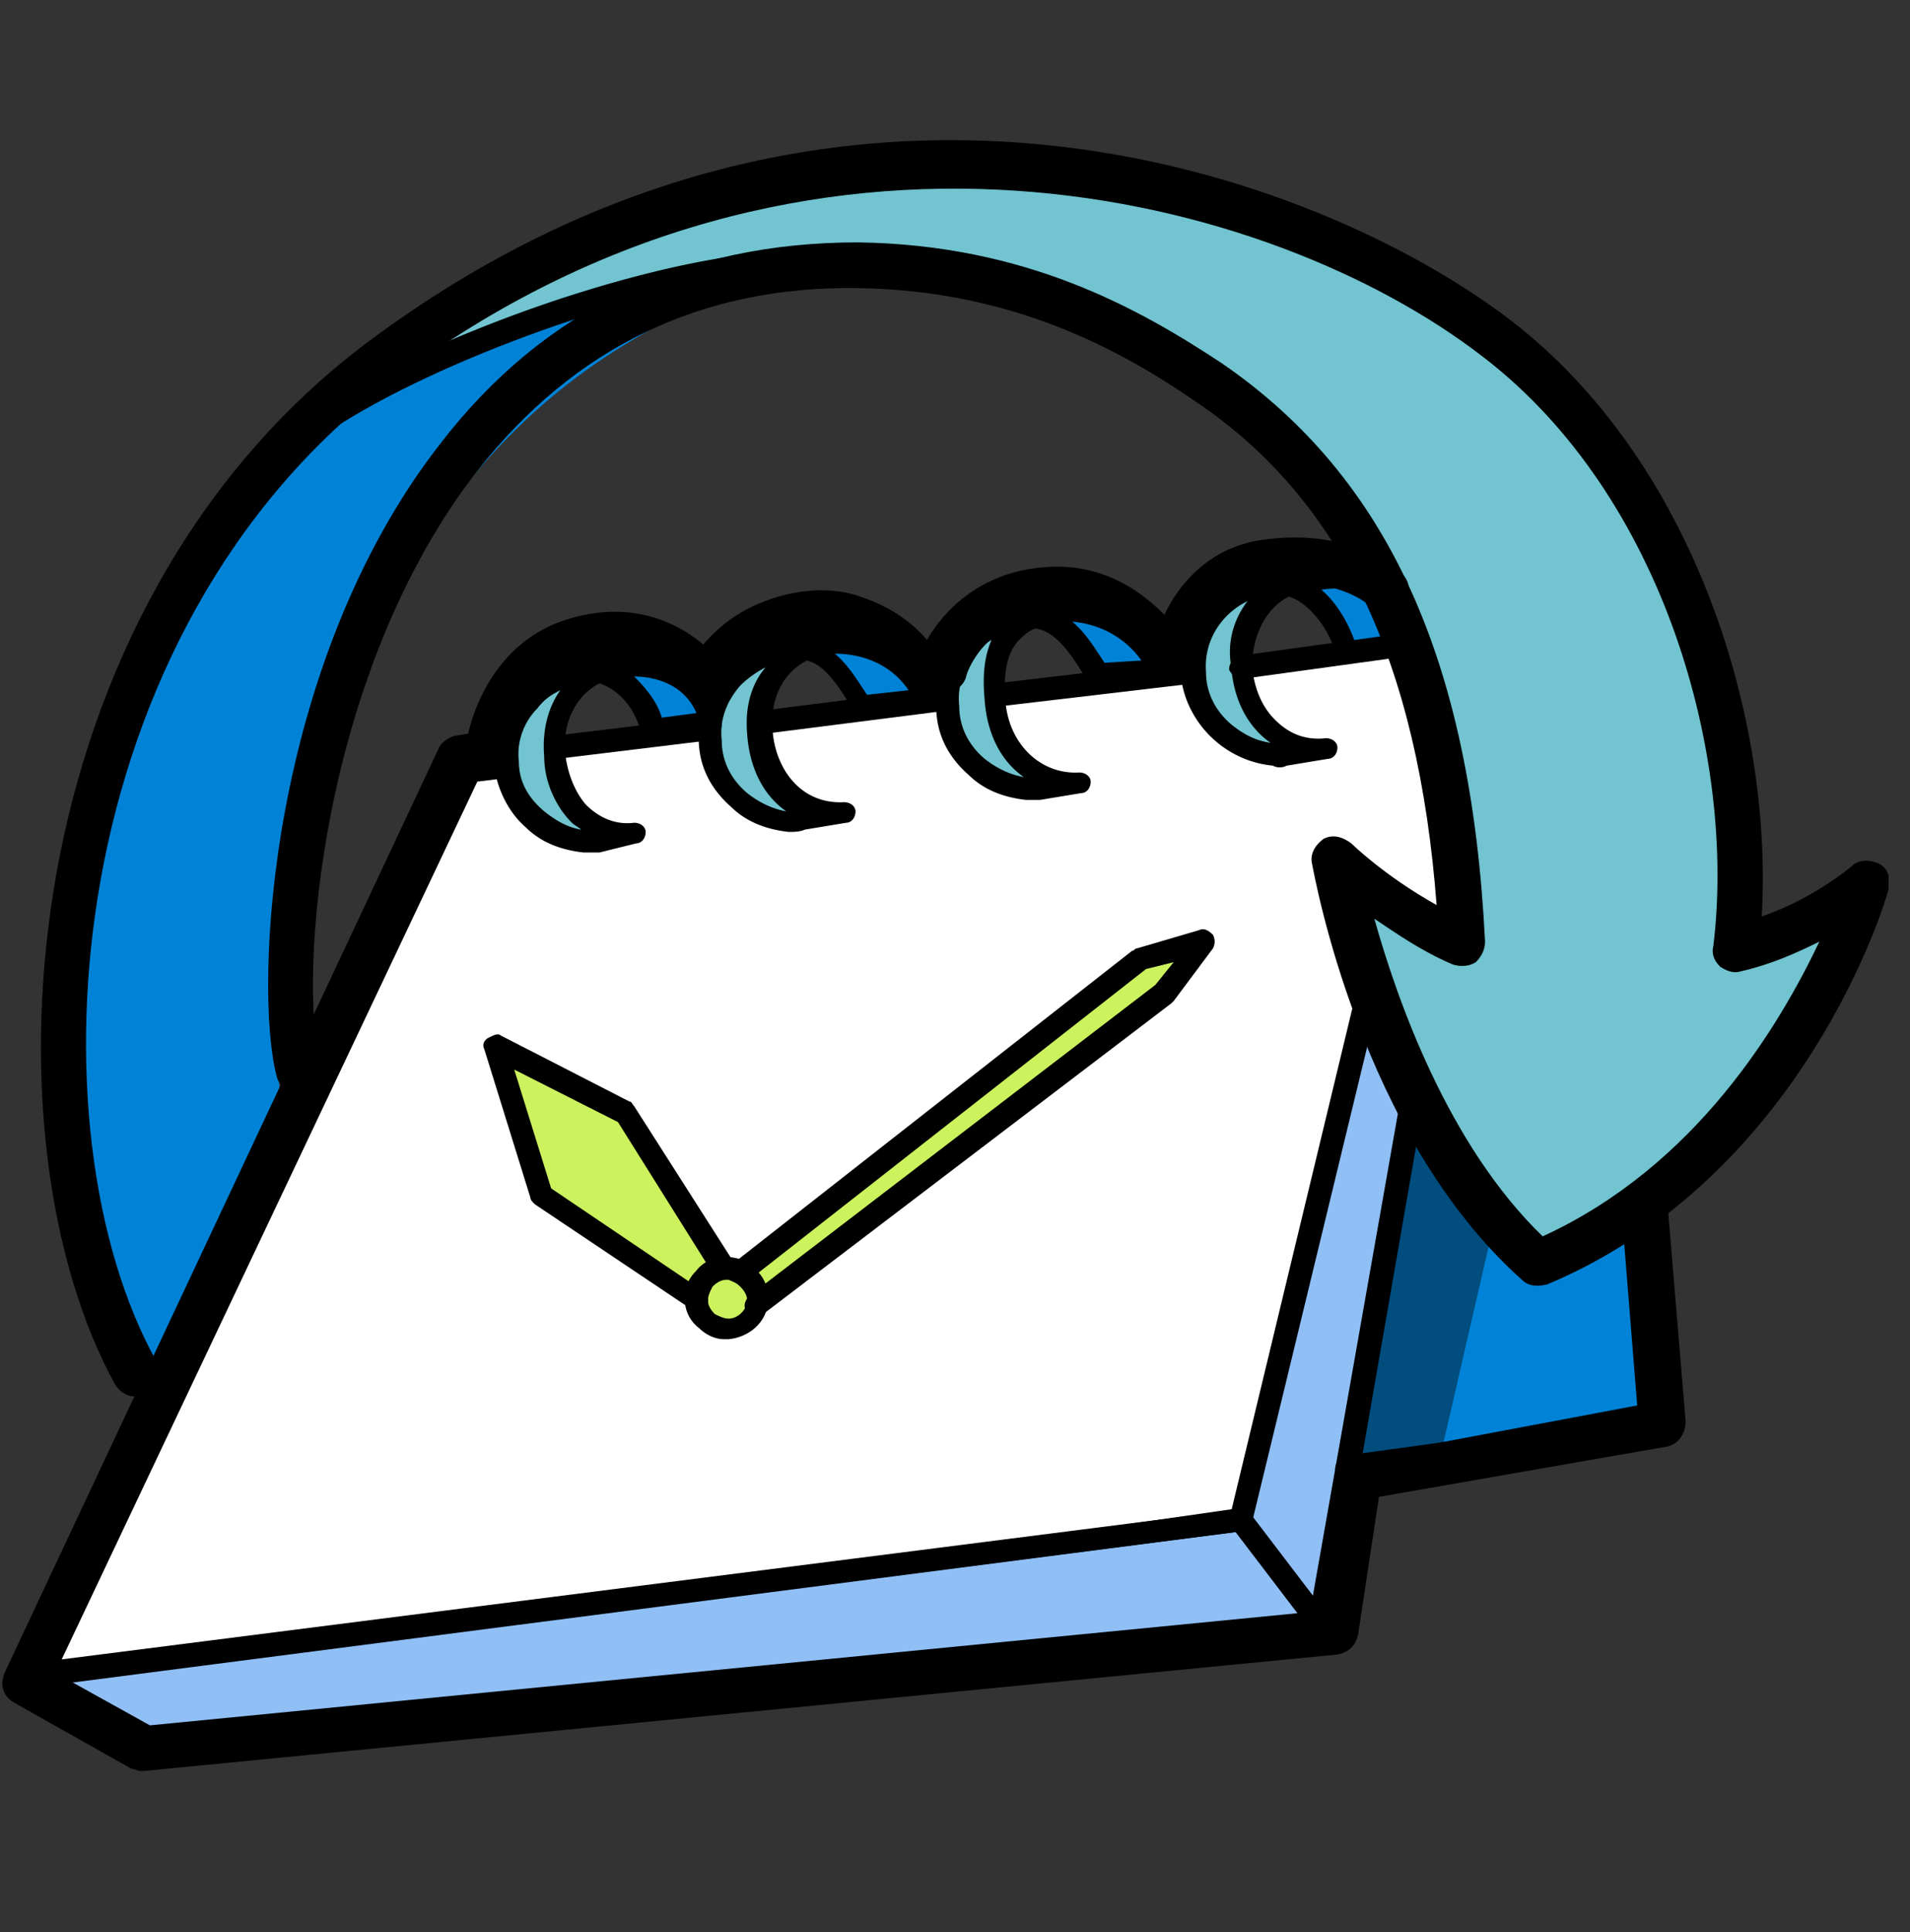 <svg width="89" height="90" fill="none" xmlns="http://www.w3.org/2000/svg"><rect width="100%" height="100%" fill="#333333" stroke="none"/><g clip-path="url(#clip0_477_3534)"><path d="M1.504 78.88l5.05 2.555 55.014-5.854 7.844-43.748-.967-2.129" fill="#90BFF5"/><path d="M67.048 38.22l.537 4.79-1.397-.959-.537-.319-7.736 29.059-56.41 8.09 19.877-43.429 7.414-1.064h.108l.537.212 22.886-2.873 16.01-1.81.752-.107-2.041 8.41z" fill="#fff"/><path d="M69.304 29.065l-.215.745-.752.107-16.01 1.81L29.442 34.6l-.537-.212h.322l40.078-5.323z" fill="#fff"/><path d="M30.408 33.856l2.256-.426s-1.074-3.086-4.728-2.128c1.397.319 1.935 1.277 2.472 2.554zm-1.182.532l23.102-2.661L29.44 34.6l-.537-.212h.322zm39.111-4.471l-16.01 1.81 16.118-2.023-.108.213zM77.47 66.32l-16.224 2.342 4.942-26.61 1.397.957-.537-4.79 2.041-8.409 1.612-.212 3.438 1.49L77.47 66.32z" fill="#0083D7"/><path d="M27.292 31.407c-1.719-.213-3.868 1.916-3.653 4.47.215 2.555 3.438 3.514 5.265 2.875-1.934-.532-3.116-2.555-3.116-3.939.107-1.383.86-2.767 1.504-3.406z" fill="#71C4D0"/><path d="M35.136 59.295l.537 1.065 18.266-14.157 1.827-2.235-2.686 1.17-17.944 14.157zm-2.579.533c.537-1.171 2.364-.852 2.686.425.323 1.278-.752 1.916-1.826 1.597-.967-.32-1.182-1.277-.86-2.022z" fill="#CCF25E"/><path d="M73.495 40.136L67.048 68.13l-4.19.213 3.33-18.308 1.612-3.3 3.438-12.56-2.793-4.47L29.44 34.6v-.212l41.69-5.11 2.364 10.858z" fill="#004D7E"/><path d="M48.567 28.747c-1.397-.32-4.084 1.064-4.406 3.512-.322 2.555 2.471 5.429 5.265 4.151-2.579-.638-3.116-2.341-3.116-4.15.108-1.81 1.075-2.981 2.257-3.513zm11.282-1.597c-2.364.106-4.62 1.703-4.406 4.47.215 2.768 3.331 4.258 5.373 3.406-1.934-.851-3.116-2.129-3.224-4.258-.107-2.128 1.612-3.193 2.257-3.619z" fill="#71C4D0"/><path d="M37.714 30.13c1.934-.744 4.406 0 5.265 2.449-.752.32-3.008.426-3.008.426s-.752-2.768-2.257-2.874zm11.39-1.49c.967-.426 4.298-.106 5.372 2.661-1.181.32-2.9.32-2.9.32s-1.505-2.662-2.472-2.98zm11.389-1.597c1.612-.213 3.976.32 4.406 1.17.43.852 1.289 1.491.107 1.81-2.471.64-1.72-.106-2.901-1.915-.967-1.384-1.934-.852-1.934-.852l.322-.213z" fill="#0083D7"/><path d="M1.182 78.455l5.373 2.98 55.013-5.854 4.62-25.546 2.579-5.641-2.256-.746-1.182-1.703-7.522 28.846-56.625 7.664z" fill="#90BFF5"/><path d="M37.5 30.236c-1.182-.319-3.116.533-3.976 2.13-1.182 2.234-.322 7.024 5.372 5.64-2.9-.425-4.083-2.873-3.868-4.257.323-1.384.752-2.98 2.472-3.513z" fill="#71C4D0"/><path d="M14.076 20.87C20.093 13.312 30.3 8.097 43.73 7.884c10.638-.107 24.176 4.151 30.193 11.39C83.271 30.769 80.8 44.713 80.8 44.713s3.33-1.277 5.587-3.3c-2.041 8.835-10.745 15.328-14.613 17.457-.967-1.384-2.793-3.3-3.868-5.322-2.041-3.939-4.727-9.793-5.157-13.306 1.826 2.342 5.48 3.832 5.48 3.832s.107-5.109-1.612-11.07c-.752-2.767-2.15-6.386-4.406-9.473-4.835-6.493-10.96-8.941-15.472-10.112-3.116-.852-20.308-3.832-32.664 7.45z" fill="#71C4D0"/><path d="M7.414 65.895l5.91-13.306s-3.331-14.476 6.984-28.207c4.298-5.854 8.703-9.154 17.299-12.24 0 0-21.167-1.384-31.375 19.372-3.653 7.45-3.76 13.624-3.438 18.84.537 9.58 4.62 15.54 4.62 15.54z" fill="#0083D7"/><path d="M22.994 48.864l6.125 2.98 4.835 7.239-1.612 1.277-7.091-4.577-2.257-6.919z" fill="#CCF25E"/><path d="M46.525 32.897c-.215 0-.43-.212-.537-.425 0-.32.215-.533.43-.639l9.025-1.064c.323 0 .538.212.645.425 0 .32-.215.533-.43.639l-9.026 1.064h-.107zm-10.959 1.278c-.215 0-.43-.213-.538-.426 0-.32.215-.532.43-.639l8.381-1.064c.322 0 .537.213.645.426 0 .319-.215.532-.43.638l-8.381 1.065h-.107zm-9.671 1.171c-.215 0-.43-.213-.537-.426 0-.32.215-.532.43-.639l6.984-.851c.322 0 .537.213.645.425 0 .32-.215.533-.43.64l-6.984.85h-.108zM61.46 76.113c-.107 0-.322-.106-.43-.213l-3.653-4.79c-.215-.213-.107-.532.108-.745.215-.213.537-.106.752.107l3.653 4.79c.215.212.108.532-.107.745 0 .106-.215.106-.323.106z" fill="#000"/><path d="M6.555 81.968c-.108 0-.108 0-.215-.106l-5.05-2.555a.585.585 0 01-.323-.532c0-.213.215-.426.43-.426L57.7 70.26c.322 0 .537.107.645.426 0 .32-.108.533-.43.639l-55.98 7.238 4.727 2.342 54.369-5.748 4.298-24.375c0-.32.322-.533.644-.426.323 0 .538.32.43.639l-4.298 24.694c0 .213-.215.426-.43.426l-55.12 5.854s.107 0 0 0z" fill="#000"/><path d="M62.75 68.875c-.215 0-.43-.213-.537-.426 0-.32.215-.532.43-.638l14.72-2.023c.322 0 .537.213.645.426 0 .32-.215.532-.43.639l-14.613 2.022h-.215zM27.185 39.71c-.967-.107-1.934-.426-2.686-1.171-.86-.745-1.397-1.916-1.505-3.087a3.988 3.988 0 011.182-3.193c.752-.852 1.934-1.384 3.116-1.49h.537c.43-.213.86-.32 1.397-.32 1.72-.106 3.868.639 4.406 3.193 0 .107 0 .32-.108.426-.107.107-.215.107-.322.213l-2.686.32c-.323 0-.538-.107-.645-.426-.215-1.065-.967-2.023-1.934-2.342-1.075.532-1.72 1.81-1.612 3.193.108.958.43 1.81.967 2.448.645.64 1.397.958 2.257.852.322 0 .537.213.537.426 0 .32-.215.532-.43.532l-1.72.426h-.751zm-1.075-7.558c-.43.213-.752.426-1.074.852-.645.639-.967 1.596-.86 2.448 0 .958.43 1.703 1.182 2.342.537.425 1.075.745 1.72.851-.108-.106-.323-.213-.43-.319-.753-.745-1.29-1.916-1.29-3.087-.107-1.277.215-2.342.752-3.087zm3.439-.638c.537.532 1.074 1.17 1.289 1.916l1.612-.213c-.538-1.278-1.827-1.703-2.901-1.703z" fill="#000"/><path d="M36.748 38.752c-.967-.107-1.934-.426-2.686-1.171-.968-.852-1.505-1.916-1.505-3.193-.107-1.171.323-2.342 1.182-3.3.86-.958 1.934-1.49 3.224-1.49h.537c.43-.213.86-.32 1.397-.32 1.826-.106 3.975.852 4.835 3.087 0 .107 0 .32-.108.426-.107.107-.215.213-.43.213l-2.9.32a.825.825 0 01-.538-.214l-.107-.212c-.537-.852-1.182-1.917-2.042-2.13-1.074.533-1.719 1.704-1.611 3.194.107 1.81 1.289 3.512 3.33 3.406.323 0 .538.213.538.426 0 .32-.215.532-.43.532l-1.934.32c-.215.106-.537.106-.752.106zm-1.075-7.664a4.77 4.77 0 00-1.182.851c-.644.746-.967 1.597-.86 2.555 0 .958.43 1.81 1.183 2.448.537.426 1.182.745 1.826.852-1.074-.745-1.719-2.022-1.826-3.62-.108-1.276.215-2.34.86-3.086zm3.224-.639c.644.532 1.074 1.278 1.504 1.916l1.934-.213c-.86-1.277-2.256-1.703-3.438-1.703z" fill="#000"/><path d="M47.815 37.262c-.967-.107-1.934-.426-2.687-1.171-.967-.852-1.504-1.916-1.504-3.193-.107-1.171.322-2.342 1.182-3.3.86-.958 1.934-1.49 3.224-1.49h.107c.43-.107.967-.213 1.504-.213 1.934-.107 3.976 1.17 5.05 3.087.108.106.108.319 0 .532-.107.106-.215.213-.43.32l-3.008.212a.825.825 0 01-.537-.213l-.108-.213c-.644-1.064-1.397-2.235-2.364-2.341-.322.106-.537.319-.752.532-.537.532-.752 1.49-.644 2.767.107 2.023 1.611 3.513 3.438 3.406.322 0 .537.213.537.426 0 .32-.215.533-.43.533l-1.934.319h-.644zm-1.612-7.451c-.215.106-.43.32-.645.532-.645.745-.967 1.597-.86 2.555 0 .958.43 1.81 1.182 2.448.538.426 1.182.745 1.827.851-1.074-.745-1.719-2.022-1.827-3.619-.107-1.17 0-2.022.323-2.767zm3.76-.852c.645.532 1.075 1.278 1.505 1.916l1.719-.106c-.752-1.065-1.934-1.703-3.223-1.81zm9.349 6.706c-2.257-.213-4.084-2.022-4.298-4.257-.108-2.555 1.826-4.684 4.297-4.79h.538c.43-.213.86-.32 1.397-.32h.214c.86-.106 1.827-.106 3.224.745.215.107.322.426.215.745-.108.213-.43.32-.752.213-1.075-.638-1.827-.638-2.58-.532.753.639 1.29 1.597 1.613 2.555.107.32-.108.532-.323.639-.322.106-.537-.107-.644-.32-.323-1.064-1.182-2.235-2.15-2.555-1.074.533-1.719 1.81-1.719 3.3.108.958.43 1.81 1.075 2.448.645.64 1.397.958 2.364.852.322 0 .537.213.537.426 0 .32-.215.532-.43.532l-1.934.32a.691.691 0 01-.645 0zm-1.182-7.664c-1.29.64-2.042 1.916-1.934 3.3 0 .958.43 1.81 1.181 2.448.538.426 1.075.745 1.827.852-1.075-.745-1.72-2.023-1.827-3.513-.215-1.17.108-2.235.752-3.087zM33.739 62.383c-.43 0-.86-.213-1.182-.533a1.658 1.658 0 01-.645-1.277c0-.532.108-.958.537-1.384.323-.425.86-.638 1.29-.638.537 0 .967.106 1.397.532.43.32.644.852.644 1.277.108 1.065-.752 1.916-1.826 2.023h-.215zm.215-2.768h-.108c-.215 0-.43.107-.644.32-.108.212-.215.425-.215.638 0 .213.107.426.322.639.215.106.43.213.645.213.43 0 .86-.426.86-.852 0-.213-.108-.426-.323-.639-.215-.212-.322-.212-.537-.319z" fill="#000"/><path d="M32.45 61.105c-.108 0-.216 0-.216-.106l-7.306-4.897c-.108-.106-.215-.212-.215-.319l-2.149-6.919c-.107-.212 0-.425.215-.532.215-.106.43-.213.537-.106l6.017 3.087c.108 0 .108.106.215.212l4.62 7.239a.558.558 0 01-.214.745.57.57 0 01-.752-.213l-4.406-7.026-4.835-2.448 1.72 5.535 7.09 4.79c.216.213.323.532.108.745-.107.107-.215.213-.43.213z" fill="#000"/><path d="M35.243 61.318c-.107 0-.322-.107-.43-.213-.214-.213-.107-.532.108-.745l18.91-14.477.86-1.064-1.289.32-18.481 14.476c-.215.212-.537.106-.752-.107-.215-.213-.108-.532.107-.745l18.481-14.476c.108 0 .108-.107.215-.107l2.901-.851c.215-.107.43 0 .645.213a.673.673 0 010 .638l-1.827 2.449-.107.106-19.018 14.476c-.108.107-.215.107-.323.107z" fill="#000"/><path d="M1.505 79.413c-.108 0-.323-.106-.43-.213-.108-.106-.108-.32-.108-.532l19.878-43.535c.108-.213.215-.32.43-.32l2.042-.212c.322 0 .537.212.644.425 0 .32-.215.533-.43.639l-1.826.213L2.149 77.39l55.229-7.026 5.694-23.63c.108-.32.323-.426.645-.426.322.107.43.32.43.639l-5.802 23.95c0 .212-.215.319-.43.425L1.397 78.561c-.107.107.108.852.108.852zM57.807 31.62c-.215 0-.43-.213-.537-.426 0-.319.215-.532.43-.638l7.736-1.065c.322 0 .537.213.645.426 0 .32-.215.532-.43.639l-7.736 1.064h-.108z" fill="#000"/><path d="M6.232 65.043c-.322 0-.645-.213-.86-.532C-.967 53.015.537 28.427 17.084 15.973 39.004-.419 61.46 8.097 70.38 14.91c8.595 6.6 12.249 18.627 11.711 27.782 2.472-.852 4.19-2.342 4.19-2.342.323-.32.86-.32 1.29-.107.43.213.538.745.43 1.171-.107.532-3.975 13.412-15.902 18.415-.43.106-.86.106-1.182-.213-7.521-6.706-9.67-18.84-9.778-19.373-.107-.425.108-.851.537-1.17.43-.214.86-.107 1.29.212 0 0 1.504 1.49 3.975 2.874-.86-11.283-4.405-18.84-11.174-23.417-3.546-2.448-8.596-5.216-15.795-5.322-7.307-.107-13.216 2.767-17.73 8.515-7.306 9.367-8.38 23.63-7.306 27.675.108.532-.215 1.171-.752 1.277-.537.107-1.182-.212-1.29-.745-1.074-4.044-.429-19.16 7.63-29.484 4.835-6.28 11.39-9.367 19.448-9.367 7.844.106 13.109 3.087 16.977 5.641 7.736 5.322 11.604 13.838 12.249 26.93 0 .426-.215.745-.43.958-.322.213-.752.213-1.075.107-1.504-.639-2.686-1.49-3.653-2.13 1.075 3.833 3.439 10.539 7.844 14.796 7.199-3.3 11.067-9.899 12.894-13.73-1.075.532-2.257 1.064-3.654 1.383-.322.107-.644 0-.967-.213-.215-.213-.43-.532-.322-.958 1.075-8.728-2.256-20.969-10.745-27.462C59.311 9.055 37.714 3.2 18.374 17.677 2.686 29.385 1.289 52.697 7.307 63.447c.322.532.107 1.17-.43 1.49-.215.106-.43.106-.645.106z" fill="#000"/><path d="M12.787 21.828c-.108 0-.215-.107-.323-.107a.511.511 0 010-.745c3.976-4.257 18.589-9.58 25.143-9.26.323 0 .538.213.538.532 0 .32-.215.532-.538.532-6.232-.319-20.522 5.003-24.283 8.941-.215.107-.322.107-.537.107zM6.555 82.5c-.108 0-.323-.107-.43-.107l-5.48-3.087c-.537-.319-.645-.851-.43-1.383l20.2-43.003c.108-.32.43-.532.753-.639l.644-.106c.322-1.384 1.397-4.151 4.298-5.216 3.009-1.064 5.265-.106 6.662 1.064a6.89 6.89 0 012.149-1.703c1.719-.851 3.653-1.064 5.157-.532 1.612.532 2.58 1.384 3.116 2.023.86-1.49 2.686-3.3 5.802-3.407 2.687-.106 4.406 1.384 5.265 2.236.538-1.171 1.935-3.194 4.728-3.513 4.083-.532 6.232 1.49 6.34 1.597.43.426.43 1.064 0 1.49a1.045 1.045 0 01-1.505 0s-1.504-1.384-4.512-.958c-2.364.32-3.224 2.767-3.224 2.874-.107.426-.537.745-.967.745l-1.074.107c-.43 0-.752-.107-.967-.426 0-.107-1.397-1.916-3.869-1.916-3.33.106-4.19 2.767-4.19 2.874-.108.425-.537.745-.967.745h-.967c-.43 0-.86-.213-1.075-.639 0 0-.537-1.17-2.364-1.703-.967-.32-2.363-.213-3.545.426-.967.532-1.612 1.17-1.934 1.916-.108.426-.43.639-.86.745-.43 0-.86-.106-1.074-.532-.323-.426-1.827-2.661-5.158-1.49-2.686.957-3.116 4.257-3.116 4.364-.107.425-.43.851-.86.958l-.859.106L2.579 77.923l4.405 2.448 54.477-5.322.967-6.28c.107-.426.43-.852.86-.852l13-2.448-.752-9.367c0-.639.43-1.064.967-1.17.645 0 1.075.425 1.182.957l.86 10.325c0 .532-.323 1.064-.86 1.17l-13.43 2.343-.968 6.386c-.107.532-.43.852-.967.958L6.662 82.5h-.107z" fill="#000"/></g><defs><clipPath id="clip0_477_3534"><path fill="#fff" transform="translate(0 6.5)" d="M0 0h88v76H0z"/></clipPath></defs></svg>